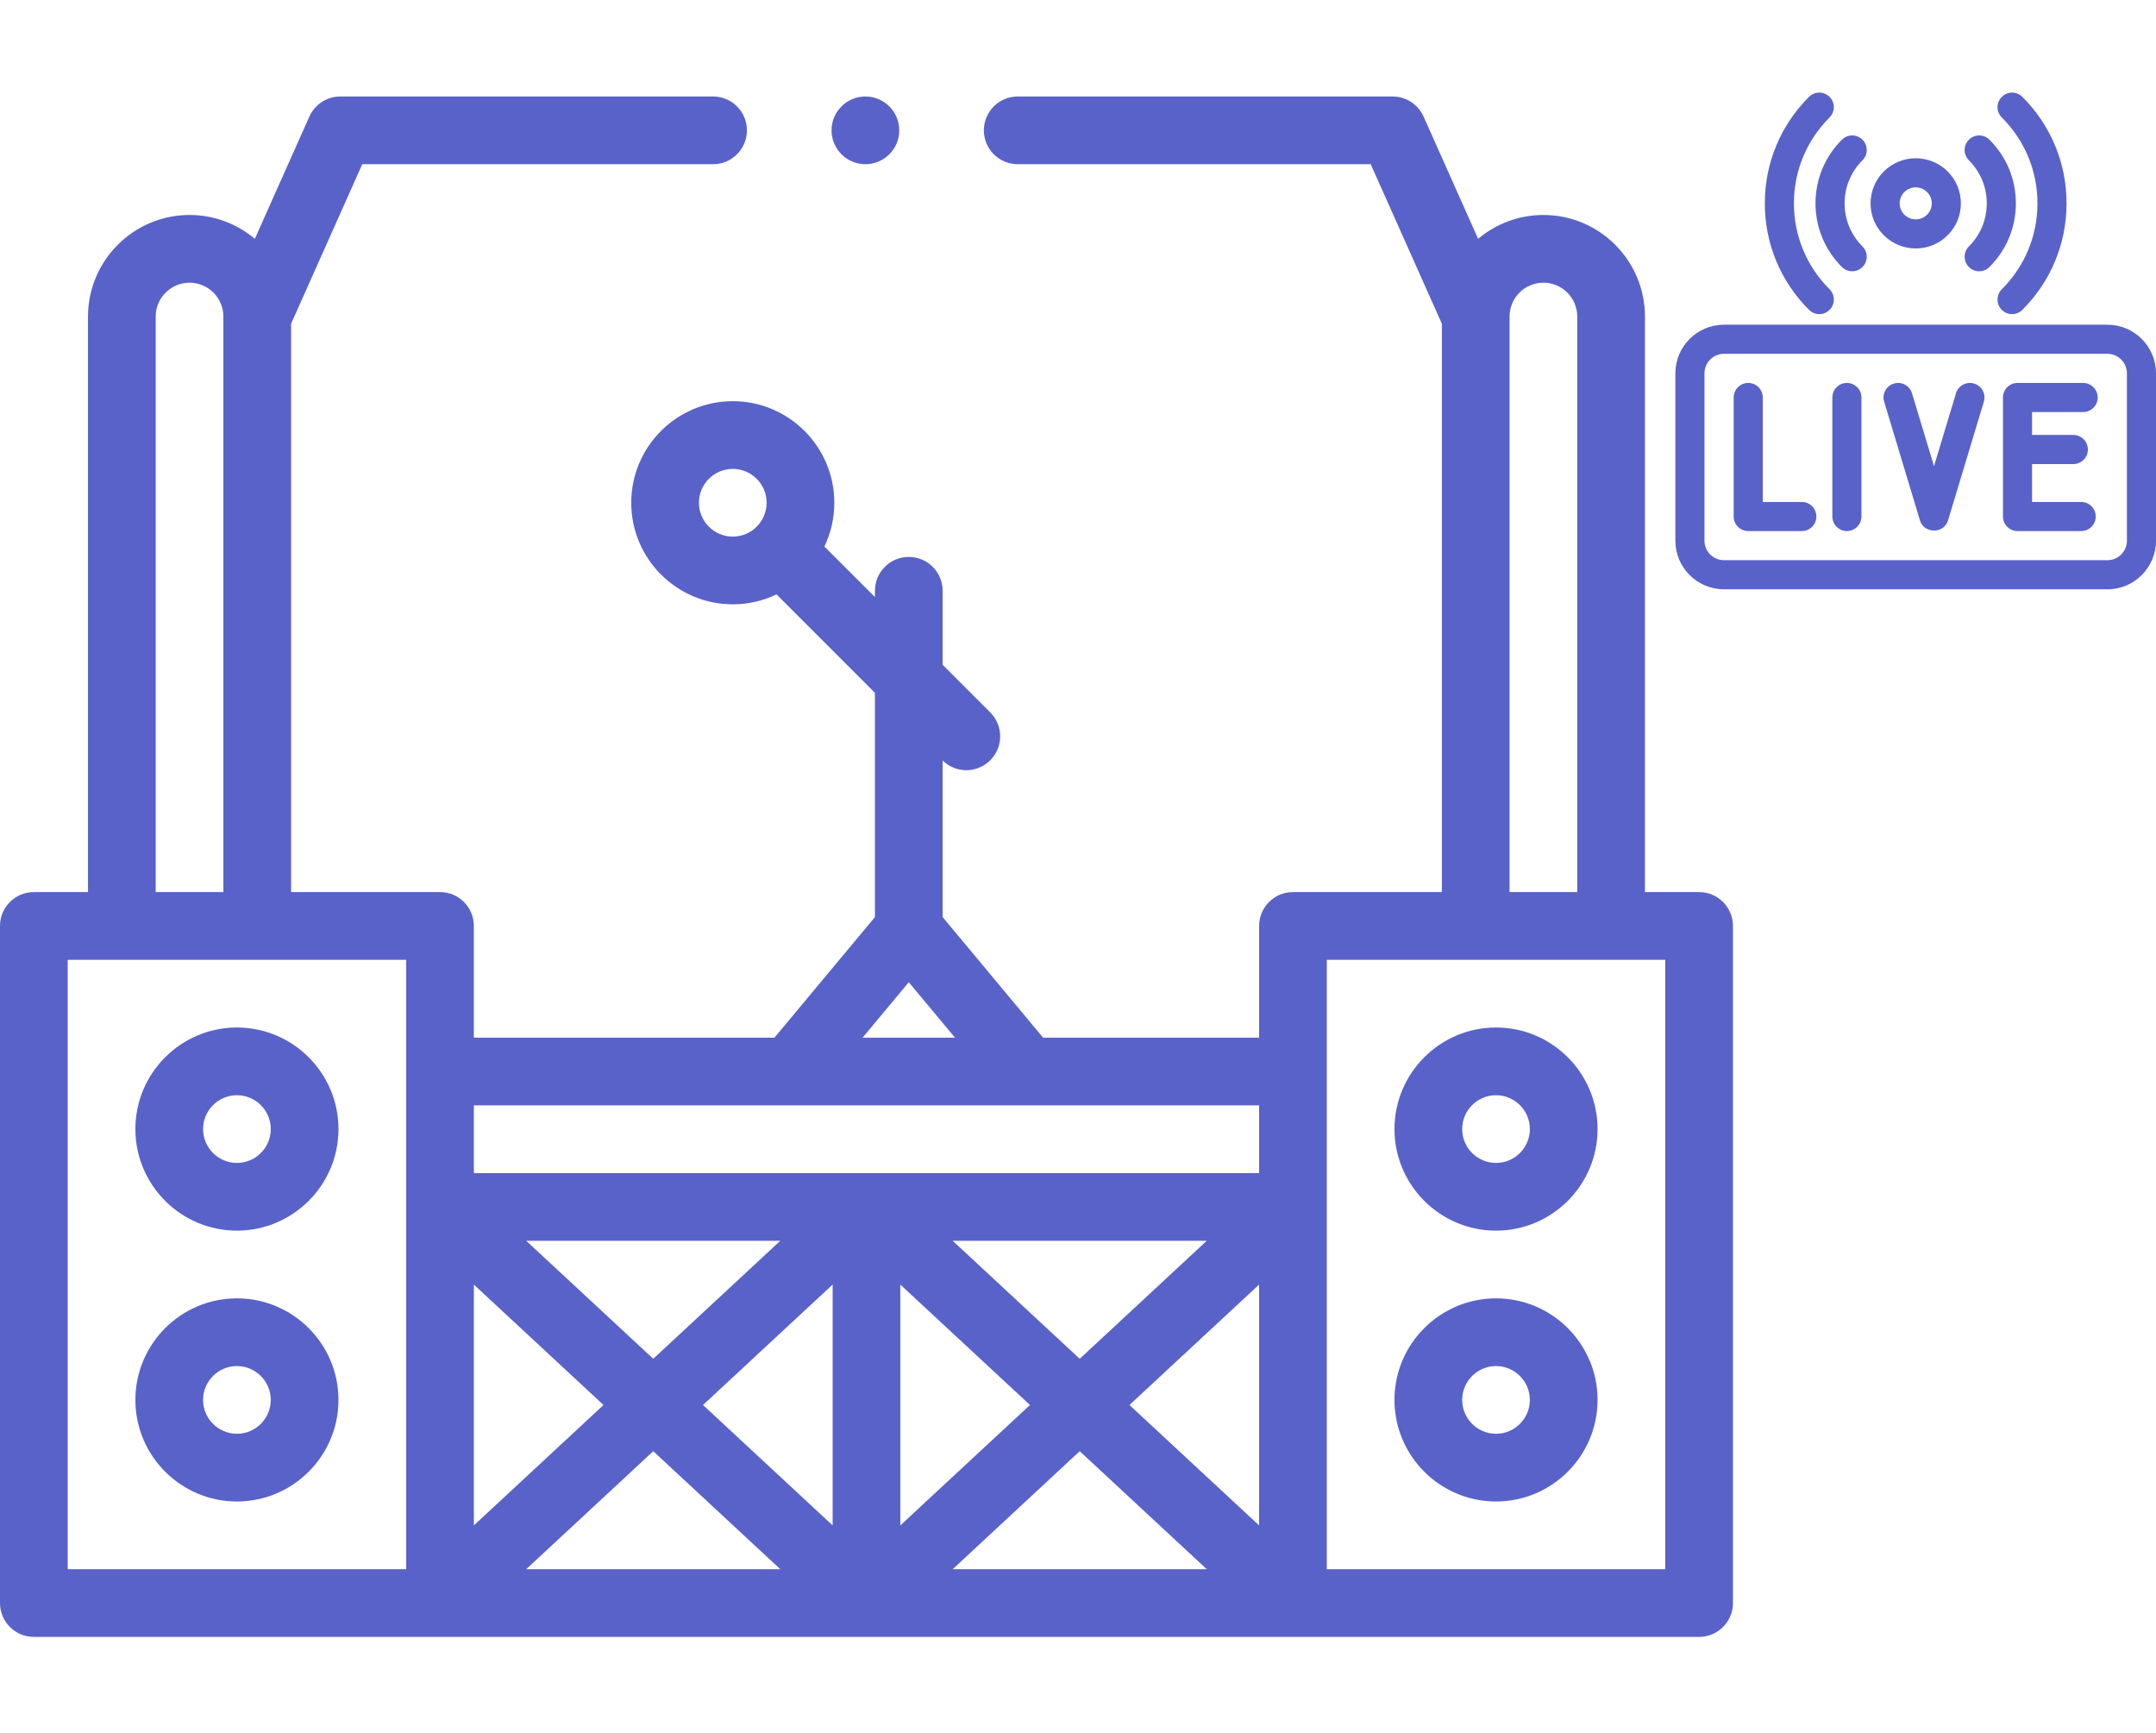 <?xml version="1.0" encoding="utf-8"?>
<!-- Generator: Adobe Illustrator 15.0.0, SVG Export Plug-In . SVG Version: 6.00 Build 0)  -->
<!DOCTYPE svg PUBLIC "-//W3C//DTD SVG 1.1//EN" "http://www.w3.org/Graphics/SVG/1.1/DTD/svg11.dtd">
<svg version="1.1" id="Capa_1" xmlns="http://www.w3.org/2000/svg" xmlns:xlink="http://www.w3.org/1999/xlink" x="0px" y="0px"
	 width="636.989px" height="512px" viewBox="0 0 636.989 512" enable-background="new 0 0 636.989 512" xml:space="preserve">
<g>
	<circle fill="#5962C8" cx="255.68" cy="38.5" r="10"/>
	<path fill="#5962C8" d="M502,263.5h-16v-170c0-16.542-13.458-30-30-30c-7.341,0-14.071,2.655-19.29,7.048L420.59,34.42
		c-1.609-3.59-5.189-5.92-9.14-5.92H300.68c-5.51,0-10,4.49-10,10c0,5.52,4.49,10,10,10h104.29L426,95.621V263.5h-44
		c-5.523,0-10,4.479-10,10v33h-63.816L278.5,270.88v-46.245c1.943,1.907,4.471,2.865,7,2.865c2.559,0,5.119-0.977,7.07-2.929
		c3.906-3.905,3.906-10.237,0-14.144l-14.07-14.07V174.5c0-5.522-4.477-10-10-10s-10,4.478-10,10v1.858l-14.932-14.932
		c1.878-3.917,2.932-8.301,2.932-12.927c0-16.542-13.458-30-30-30s-30,13.458-30,30s13.458,30,30,30
		c4.626,0,9.009-1.054,12.926-2.932l29.074,29.074v66.238l-29.683,35.62H140v-33c0-5.522-4.477-10-10-10H86V95.63l21.03-47.13
		h103.65c5.52,0,10-4.49,10-10s-4.48-10-10-10H100.54c-3.94,0-7.52,2.33-9.13,5.92L75.29,70.548C70.07,66.154,63.341,63.5,56,63.5
		c-16.542,0-30,13.458-30,30v170H10c-5.523,0-10,4.479-10,10v200c0,5.522,4.477,10,10,10h492c5.523,0,10-4.478,10-10v-200
		C512,267.979,507.523,263.5,502,263.5z M206.5,148.5c0-5.514,4.486-10,10-10s10,4.486,10,10s-4.486,10-10,10
		S206.5,154.014,206.5,148.5z M446,93.5c0-5.514,4.486-10,10-10s10,4.486,10,10v170h-20V93.5z M266,379.433L304.303,415L266,450.567
		V379.433z M246,450.567L207.697,415L246,379.433V450.567z M281.466,366.5h75.068L319,401.353L281.466,366.5z M193,401.353
		L155.466,366.5h75.068L193,401.353z M140,379.433L178.303,415L140,450.567V379.433z M193,428.646l37.534,34.854h-75.068
		L193,428.646z M319,428.646l37.534,34.854h-75.068L319,428.646z M333.697,415L372,379.433v71.136L333.697,415z M268.5,290.12
		l13.65,16.38h-27.3L268.5,290.12z M372,326.5v20H140v-20H372z M46,93.5c0-5.514,4.486-10,10-10s10,4.486,10,10v170H46V93.5z
		 M20,283.5h100v180H20V283.5z M492,463.5H392v-180h100V463.5z"/>
	<path fill="#5962C8" d="M442,303.5c-16.542,0-30,13.458-30,30s13.458,30,30,30s30-13.458,30-30S458.542,303.5,442,303.5z
		 M442,343.5c-5.514,0-10-4.486-10-10s4.486-10,10-10s10,4.486,10,10S447.514,343.5,442,343.5z"/>
	<path fill="#5962C8" d="M442,383.5c-16.542,0-30,13.458-30,30s13.458,30,30,30s30-13.458,30-30S458.542,383.5,442,383.5z
		 M442,423.5c-5.514,0-10-4.486-10-10s4.486-10,10-10s10,4.486,10,10S447.514,423.5,442,423.5z"/>
	<path fill="#5962C8" d="M70,303.5c-16.542,0-30,13.458-30,30s13.458,30,30,30s30-13.458,30-30S86.542,303.5,70,303.5z M70,343.5
		c-5.514,0-10-4.486-10-10s4.486-10,10-10s10,4.486,10,10S75.514,343.5,70,343.5z"/>
	<path fill="#5962C8" d="M70,383.5c-16.542,0-30,13.458-30,30s13.458,30,30,30s30-13.458,30-30S86.542,383.5,70,383.5z M70,423.5
		c-5.514,0-10-4.486-10-10s4.486-10,10-10s10,4.486,10,10S75.514,423.5,70,423.5z"/>
</g>
<path fill="#5962C8" d="M622.638,95.912H509.341c-7.914,0-14.354,6.438-14.354,14.353v49.446c0,7.913,6.439,14.352,14.354,14.352
	h113.297c7.915,0,14.353-6.438,14.353-14.352v-49.446C636.99,102.35,630.553,95.912,622.638,95.912z M628.395,159.711
	c0,3.173-2.582,5.756-5.757,5.756H509.341c-3.174,0-5.757-2.583-5.757-5.756v-49.446c0-3.175,2.583-5.757,5.757-5.757h113.297
	c3.175,0,5.757,2.582,5.757,5.757V159.711z"/>
<path fill="#5962C8" d="M566.001,73.384c3.415,0,6.83-1.297,9.43-3.893c2.522-2.516,3.91-5.863,3.91-9.423s-1.388-6.907-3.91-9.424
	c-5.2-5.19-13.66-5.19-18.861,0c-2.521,2.517-3.909,5.863-3.909,9.424s1.388,6.907,3.909,9.423
	C559.17,72.086,562.585,73.384,566.001,73.384z M562.642,56.727c0.928-0.924,2.143-1.385,3.359-1.385
	c1.216,0,2.432,0.462,3.356,1.385c0.895,0.892,1.388,2.079,1.388,3.34c0,1.261-0.493,2.447-1.387,3.34
	c-1.852,1.848-4.864,1.847-6.717,0c-0.895-0.893-1.385-2.079-1.385-3.34C561.257,58.806,561.749,57.621,562.642,56.727z"/>
<path fill="#5962C8" d="M581.706,78.862c0.84,0.842,1.94,1.263,3.042,1.263c1.1,0,2.197-0.418,3.037-1.256
	c5.031-5.022,7.803-11.699,7.803-18.802c0-7.104-2.771-13.781-7.803-18.802c-1.681-1.677-4.402-1.674-6.079,0.005
	c-1.677,1.68-1.674,4.402,0.007,6.079c3.403,3.397,5.278,7.914,5.278,12.718c0,4.803-1.875,9.32-5.278,12.717
	C580.032,74.461,580.029,77.183,581.706,78.862z"/>
<path fill="#5962C8" d="M544.193,78.869c0.84,0.837,1.938,1.256,3.037,1.256c1.101,0,2.202-0.421,3.042-1.263
	c1.677-1.68,1.674-4.401-0.007-6.078c-3.403-3.398-5.278-7.915-5.278-12.719c0-4.803,1.875-9.319,5.278-12.717
	c1.681-1.677,1.684-4.398,0.007-6.078c-1.677-1.681-4.398-1.683-6.079-0.006c-5.031,5.022-7.802,11.699-7.802,18.802
	S539.162,73.847,544.193,78.869z"/>
<path fill="#5962C8" d="M532.351,148.268h-11.538v-30.858c0-2.374-1.924-4.298-4.298-4.298s-4.299,1.924-4.299,4.298v35.156
	c0,2.374,1.925,4.298,4.299,4.298h15.836c2.373,0,4.298-1.924,4.298-4.298C536.648,150.192,534.724,148.268,532.351,148.268z"/>
<path fill="#5962C8" d="M545.667,113.111c-2.375,0-4.299,1.924-4.299,4.298v35.156c0,2.374,1.924,4.298,4.299,4.298
	c2.373,0,4.298-1.924,4.298-4.298v-35.156C549.965,115.035,548.04,113.111,545.667,113.111z"/>
<path fill="#5962C8" d="M583.255,113.295c-2.271-0.687-4.671,0.6-5.356,2.872l-6.499,21.527l-6.5-21.527
	c-0.686-2.273-3.084-3.559-5.357-2.872c-2.271,0.686-3.558,3.084-2.871,5.356l10.614,35.156c0.001,0.004,0.002,0.007,0.003,0.01
	c1.17,3.743,6.932,3.971,8.223,0c0.001-0.003,0.002-0.005,0.003-0.01l10.614-35.156C586.814,116.378,585.527,113.98,583.255,113.295
	z"/>
<path fill="#5962C8" d="M615.464,121.707c2.374,0,4.299-1.924,4.299-4.298s-1.925-4.298-4.299-4.298h-19.39
	c-2.374,0-4.298,1.924-4.298,4.298v35.156c0,2.374,1.924,4.298,4.298,4.298h18.812c2.374,0,4.298-1.924,4.298-4.298
	c0-2.373-1.924-4.298-4.298-4.298h-14.514v-11.195h12.197c2.374,0,4.299-1.925,4.299-4.299s-1.925-4.298-4.299-4.298h-12.197v-6.769
	H615.464z"/>
<path fill="#5962C8" d="M601.966,60.067c0,9.583-3.74,18.595-10.531,25.372c-1.68,1.677-1.684,4.399-0.006,6.079
	c0.84,0.841,1.94,1.261,3.042,1.261c1.099,0,2.197-0.418,3.036-1.256c8.419-8.401,13.055-19.573,13.055-31.457
	c0-11.883-4.636-23.056-13.055-31.457c-1.68-1.677-4.4-1.674-6.078,0.006c-1.678,1.68-1.674,4.402,0.006,6.079
	C598.226,41.472,601.966,50.482,601.966,60.067z"/>
<path fill="#5962C8" d="M537.508,92.78c1.102,0,2.203-0.42,3.042-1.261c1.678-1.68,1.675-4.402-0.006-6.079
	c-6.791-6.777-10.531-15.789-10.531-25.374c0-9.583,3.74-18.595,10.531-25.372c1.68-1.677,1.684-4.399,0.006-6.078
	c-1.678-1.682-4.398-1.684-6.078-0.007c-8.418,8.402-13.055,19.574-13.055,31.457c0,11.884,4.637,23.056,13.055,31.458
	C535.312,92.361,536.409,92.78,537.508,92.78z"/>
</svg>
